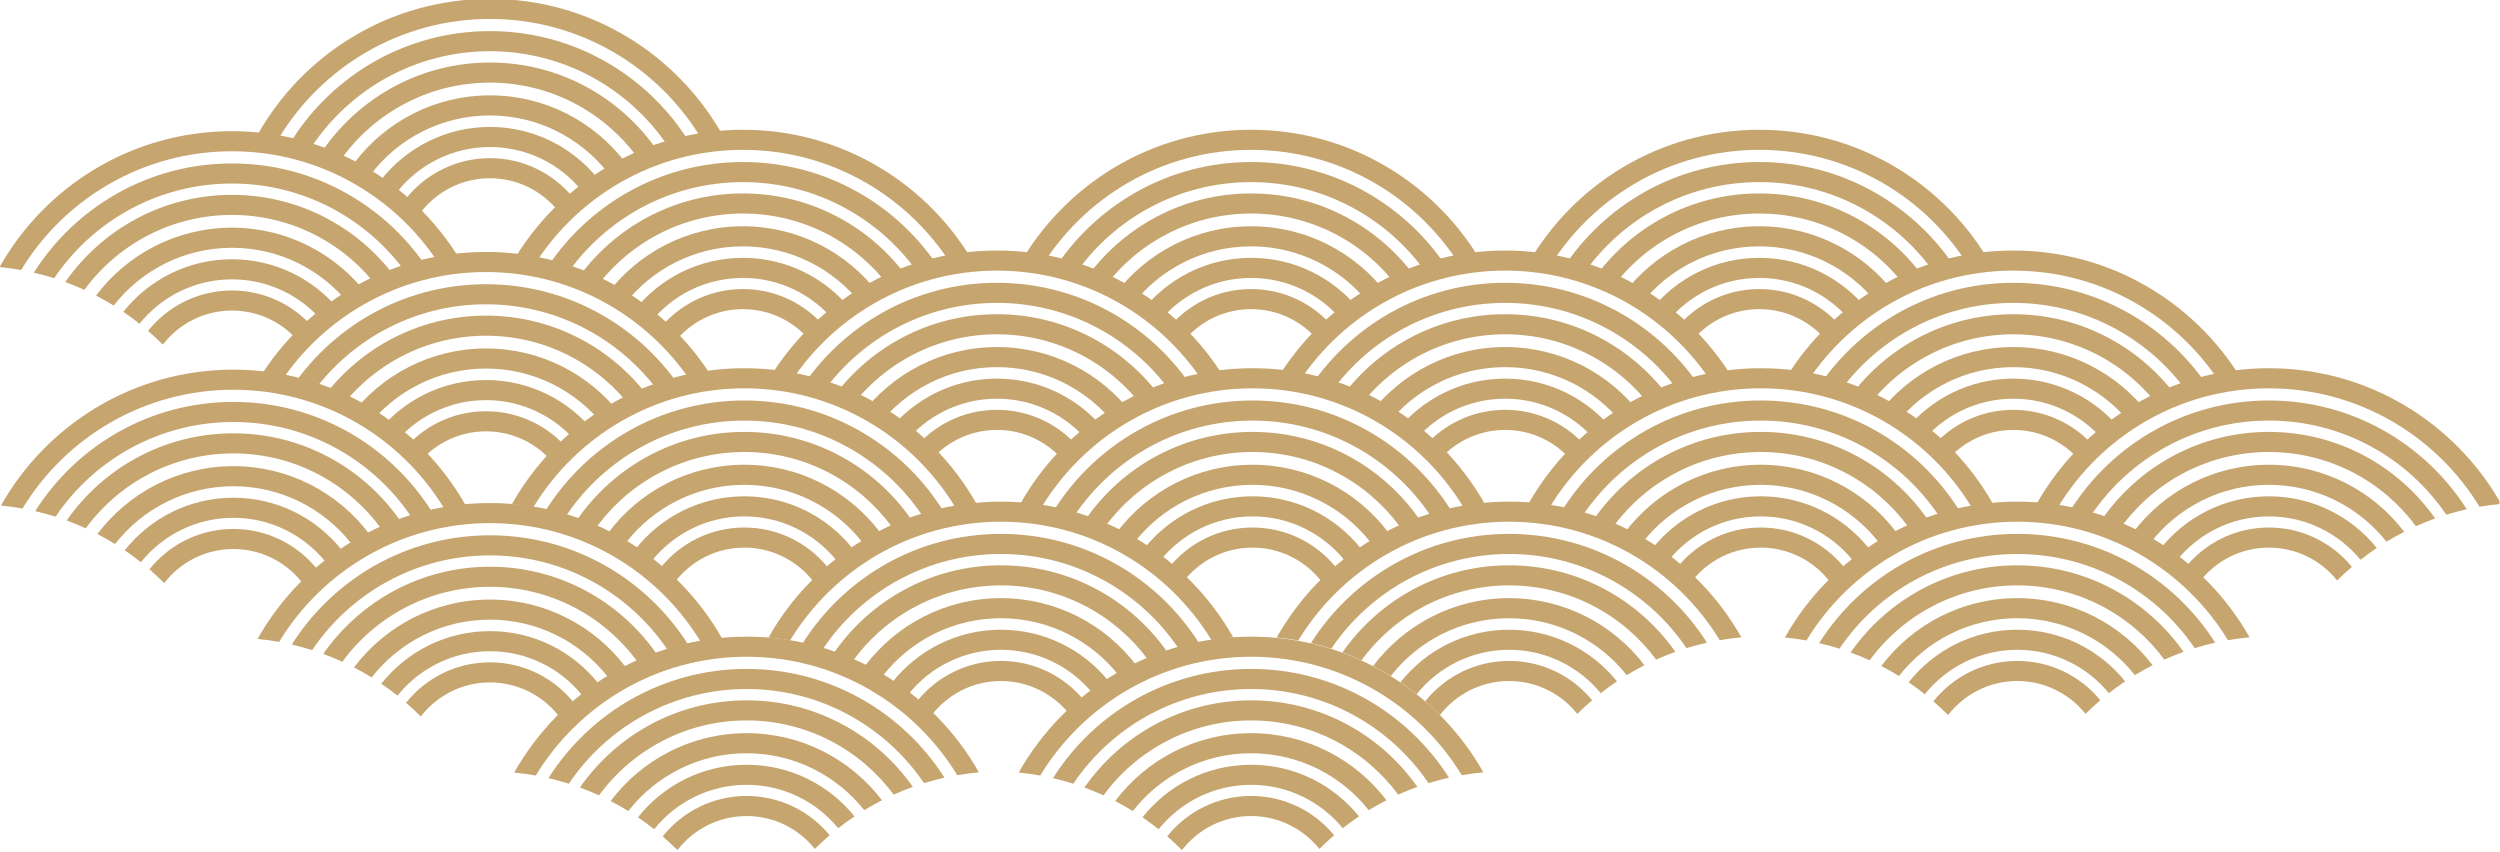 <?xml version="1.0" encoding="UTF-8"?>
<!DOCTYPE svg PUBLIC '-//W3C//DTD SVG 1.0//EN'
          'http://www.w3.org/TR/2001/REC-SVG-20010904/DTD/svg10.dtd'>
<svg clip-rule="evenodd" fill-rule="evenodd" height="1078.4" preserveAspectRatio="xMidYMid meet" stroke-linejoin="round" stroke-miterlimit="2" version="1.0" viewBox="-0.0 5.0 3165.0 1078.4" width="3165.0" xmlns="http://www.w3.org/2000/svg" xmlns:xlink="http://www.w3.org/1999/xlink" zoomAndPan="magnify"
><g
  ><g transform="matrix(1.487 0 0 .386 -336.133 -2242.62)"
    ><path d="M226 5806H2354V8615H226z" fill="none"
      /><clipPath id="a"
      ><path d="M226 5806H2354V8615H226z"
      /></clipPath
      ><g clip-path="url(#a)"
      ><g
        ><g id="change1_4"
          ><path d="M871.041,2535.2C929.024,2432.48 1039.21,2363.06 1165.48,2363.06C1291.65,2363.06 1401.76,2432.37 1459.78,2534.96C1450.53,2535.79 1441.39,2536.99 1432.37,2538.54C1377.5,2448.61 1278.45,2388.51 1165.48,2388.51C1052.33,2388.51 953.145,2448.8 898.326,2538.97C889.349,2537.35 880.249,2536.09 871.041,2535.2ZM914.423,2542.28C967.088,2459.16 1059.88,2403.93 1165.48,2403.93C1270.85,2403.93 1363.47,2458.92 1416.19,2541.74C1407.42,2543.71 1398.78,2546.01 1390.27,2548.64C1341.41,2476.69 1258.92,2429.38 1165.48,2429.38C1071.73,2429.38 989.014,2476.99 940.213,2549.34C931.755,2546.65 923.153,2544.3 914.423,2542.28ZM1251.94,2631.96C1231.66,2606.58 1200.45,2590.31 1165.48,2590.31C1129.81,2590.31 1098.07,2607.23 1077.84,2633.47C1071.84,2627.43 1065.61,2621.61 1059.17,2616.03C1084.12,2584.85 1122.48,2564.86 1165.48,2564.86C1207.85,2564.86 1245.72,2584.27 1270.68,2614.67C1264.22,2620.2 1257.96,2625.97 1251.94,2631.96ZM954.304,2554.15C1000.79,2487.43 1078.07,2443.73 1165.48,2443.73C1252.55,2443.73 1329.57,2487.09 1376.11,2553.37C1367.86,2556.33 1359.75,2559.61 1351.81,2563.18C1309.58,2506.17 1241.81,2469.18 1165.48,2469.18C1088.74,2469.18 1020.66,2506.56 978.474,2564.09C970.576,2560.48 962.514,2557.16 954.304,2554.15ZM1281.57,2605.73C1254.03,2572.18 1212.23,2550.77 1165.48,2550.77C1118.12,2550.77 1075.86,2572.74 1048.33,2607.03C1041.7,2601.74 1034.86,2596.7 1027.83,2591.92C1060.01,2551.35 1109.73,2525.32 1165.48,2525.32C1220.69,2525.32 1269.98,2550.85 1302.18,2590.75C1295.12,2595.49 1288.25,2600.49 1281.57,2605.73ZM993.23,2571.29C1032.59,2519.09 1095.12,2485.32 1165.48,2485.32C1235.38,2485.32 1297.57,2518.66 1336.97,2570.3C1329.31,2574.2 1321.82,2578.4 1314.5,2582.86C1279.66,2538.95 1225.83,2510.77 1165.48,2510.77C1104.61,2510.77 1050.39,2539.42 1015.58,2583.97C1008.31,2579.47 1000.85,2575.24 993.23,2571.29Z" fill="#c6a56f" transform="matrix(.672 0 0 2.589 508.024 1792.99)"
          /></g
          ><g id="change1_1"
          ><path d="M871.041,2535.2C929.024,2432.48 1039.21,2363.06 1165.48,2363.06C1291.65,2363.06 1401.76,2432.37 1459.78,2534.96C1450.53,2535.79 1441.39,2536.99 1432.37,2538.54C1377.5,2448.61 1278.45,2388.51 1165.48,2388.51C1052.33,2388.51 953.145,2448.8 898.326,2538.97C889.349,2537.35 880.249,2536.09 871.041,2535.2ZM914.423,2542.28C967.088,2459.16 1059.88,2403.93 1165.48,2403.93C1270.85,2403.93 1363.47,2458.92 1416.19,2541.74C1407.42,2543.71 1398.78,2546.01 1390.27,2548.64C1341.41,2476.69 1258.92,2429.38 1165.48,2429.38C1071.73,2429.38 989.014,2476.99 940.213,2549.34C931.755,2546.65 923.153,2544.3 914.423,2542.28ZM1251.94,2631.96C1231.66,2606.58 1200.45,2590.31 1165.48,2590.31C1129.81,2590.31 1098.07,2607.23 1077.84,2633.47C1071.84,2627.43 1065.61,2621.61 1059.17,2616.03C1084.12,2584.85 1122.48,2564.86 1165.48,2564.86C1207.85,2564.86 1245.72,2584.27 1270.68,2614.67C1264.22,2620.2 1257.96,2625.97 1251.94,2631.96ZM954.304,2554.15C1000.79,2487.43 1078.07,2443.73 1165.48,2443.73C1252.55,2443.73 1329.57,2487.09 1376.11,2553.37C1367.86,2556.33 1359.75,2559.61 1351.81,2563.18C1309.58,2506.17 1241.81,2469.18 1165.48,2469.18C1088.74,2469.18 1020.66,2506.56 978.474,2564.09C970.576,2560.48 962.514,2557.16 954.304,2554.15ZM1281.57,2605.73C1254.03,2572.18 1212.23,2550.77 1165.48,2550.77C1118.12,2550.77 1075.86,2572.74 1048.33,2607.03C1041.7,2601.74 1034.86,2596.7 1027.83,2591.92C1060.01,2551.35 1109.73,2525.32 1165.48,2525.32C1220.69,2525.32 1269.98,2550.85 1302.18,2590.75C1295.12,2595.49 1288.25,2600.49 1281.57,2605.73ZM993.23,2571.29C1032.59,2519.09 1095.12,2485.32 1165.48,2485.32C1235.38,2485.32 1297.57,2518.66 1336.97,2570.3C1329.31,2574.2 1321.82,2578.4 1314.5,2582.86C1279.66,2538.95 1225.83,2510.77 1165.48,2510.77C1104.61,2510.77 1050.39,2539.42 1015.58,2583.97C1008.31,2579.47 1000.85,2575.24 993.23,2571.29Z" fill="#c6a56f" transform="matrix(.672 0 0 2.589 -140.017 -298.875)"
          /></g
          ><g id="change1_9"
          ><path d="M871.041,2535.2C929.024,2432.48 1039.21,2363.06 1165.48,2363.06C1291.65,2363.06 1401.76,2432.37 1459.78,2534.96C1450.53,2535.79 1441.39,2536.99 1432.37,2538.54C1377.5,2448.61 1278.45,2388.51 1165.48,2388.51C1052.33,2388.51 953.145,2448.8 898.326,2538.97C889.349,2537.35 880.249,2536.09 871.041,2535.2ZM914.423,2542.28C967.088,2459.16 1059.88,2403.93 1165.48,2403.93C1270.85,2403.93 1363.47,2458.92 1416.19,2541.74C1407.42,2543.71 1398.78,2546.01 1390.27,2548.64C1341.41,2476.69 1258.92,2429.38 1165.48,2429.38C1071.73,2429.38 989.014,2476.99 940.213,2549.34C931.755,2546.65 923.153,2544.3 914.423,2542.28ZM1251.94,2631.96C1231.66,2606.58 1200.45,2590.31 1165.48,2590.31C1129.81,2590.31 1098.07,2607.23 1077.84,2633.47C1071.84,2627.43 1065.61,2621.61 1059.17,2616.03C1084.12,2584.85 1122.48,2564.86 1165.48,2564.86C1207.85,2564.86 1245.72,2584.27 1270.68,2614.67C1264.22,2620.2 1257.96,2625.97 1251.94,2631.96ZM954.304,2554.15C1000.79,2487.43 1078.07,2443.73 1165.48,2443.73C1252.55,2443.73 1329.57,2487.09 1376.11,2553.37C1367.86,2556.33 1359.75,2559.61 1351.81,2563.18C1309.58,2506.17 1241.81,2469.18 1165.48,2469.18C1088.74,2469.18 1020.66,2506.56 978.474,2564.09C970.576,2560.48 962.514,2557.16 954.304,2554.15ZM1281.57,2605.73C1254.03,2572.18 1212.23,2550.77 1165.48,2550.77C1118.12,2550.77 1075.86,2572.74 1048.33,2607.03C1041.7,2601.74 1034.86,2596.7 1027.83,2591.92C1060.01,2551.35 1109.73,2525.32 1165.48,2525.32C1220.69,2525.32 1269.98,2550.85 1302.18,2590.75C1295.12,2595.49 1288.25,2600.49 1281.57,2605.73ZM993.23,2571.29C1032.59,2519.09 1095.12,2485.32 1165.48,2485.32C1235.38,2485.32 1297.57,2518.66 1336.97,2570.3C1329.31,2574.2 1321.82,2578.4 1314.5,2582.86C1279.66,2538.95 1225.83,2510.77 1165.48,2510.77C1104.61,2510.77 1050.39,2539.42 1015.58,2583.97C1008.31,2579.47 1000.85,2575.24 993.23,2571.29Z" fill="#c6a56f" transform="matrix(.672 0 0 2.589 78.499 1792.99)"
          /></g
          ><g
          ><g id="change1_5"
            ><path d="M871.041,2535.2C929.024,2432.48 1039.21,2363.06 1165.48,2363.06C1291.65,2363.06 1401.76,2432.37 1459.78,2534.96C1450.53,2535.79 1441.39,2536.99 1432.37,2538.54C1377.5,2448.61 1278.45,2388.51 1165.48,2388.51C1052.33,2388.51 953.145,2448.8 898.326,2538.97C889.349,2537.35 880.249,2536.09 871.041,2535.2ZM914.423,2542.28C967.088,2459.16 1059.88,2403.93 1165.48,2403.93C1270.85,2403.93 1363.47,2458.92 1416.19,2541.74C1407.42,2543.71 1398.78,2546.01 1390.27,2548.64C1341.41,2476.69 1258.92,2429.38 1165.48,2429.38C1071.73,2429.38 989.014,2476.99 940.213,2549.34C931.755,2546.65 923.153,2544.3 914.423,2542.28ZM1251.94,2631.96C1231.66,2606.58 1200.45,2590.31 1165.48,2590.31C1129.81,2590.31 1098.07,2607.23 1077.84,2633.47C1071.84,2627.43 1065.61,2621.61 1059.17,2616.03C1084.12,2584.85 1122.48,2564.86 1165.48,2564.86C1207.85,2564.86 1245.72,2584.27 1270.68,2614.67C1264.22,2620.2 1257.96,2625.97 1251.94,2631.96ZM954.304,2554.15C1000.79,2487.43 1078.07,2443.73 1165.48,2443.73C1252.55,2443.73 1329.57,2487.09 1376.11,2553.37C1367.86,2556.33 1359.75,2559.61 1351.81,2563.18C1309.58,2506.17 1241.81,2469.18 1165.48,2469.18C1088.74,2469.18 1020.66,2506.56 978.474,2564.09C970.576,2560.48 962.514,2557.16 954.304,2554.15ZM1281.57,2605.73C1254.03,2572.18 1212.23,2550.77 1165.48,2550.77C1118.12,2550.77 1075.86,2572.74 1048.33,2607.03C1041.7,2601.74 1034.86,2596.7 1027.83,2591.92C1060.01,2551.35 1109.73,2525.32 1165.48,2525.32C1220.69,2525.32 1269.98,2550.85 1302.18,2590.75C1295.12,2595.49 1288.25,2600.49 1281.57,2605.73ZM993.23,2571.29C1032.59,2519.09 1095.12,2485.32 1165.48,2485.32C1235.38,2485.32 1297.57,2518.66 1336.97,2570.3C1329.31,2574.2 1321.82,2578.4 1314.5,2582.86C1279.66,2538.95 1225.83,2510.77 1165.48,2510.77C1104.61,2510.77 1050.39,2539.42 1015.58,2583.97C1008.31,2579.47 1000.85,2575.24 993.23,2571.29Z" fill="#c6a56f" transform="matrix(.672 0 0 2.589 -359.648 135.112)"
            /></g
            ><g id="change1_18"
            ><path d="M871.041,2535.2C929.024,2432.48 1039.21,2363.06 1165.48,2363.06C1291.65,2363.06 1401.76,2432.37 1459.78,2534.96C1450.53,2535.79 1441.39,2536.99 1432.37,2538.54C1377.5,2448.61 1278.45,2388.51 1165.48,2388.51C1052.33,2388.51 953.145,2448.8 898.326,2538.97C889.349,2537.35 880.249,2536.09 871.041,2535.2ZM914.423,2542.28C967.088,2459.16 1059.88,2403.93 1165.48,2403.93C1270.85,2403.93 1363.47,2458.92 1416.19,2541.74C1407.42,2543.71 1398.78,2546.01 1390.27,2548.64C1341.41,2476.69 1258.92,2429.38 1165.48,2429.38C1071.73,2429.38 989.014,2476.99 940.213,2549.34C931.755,2546.65 923.153,2544.3 914.423,2542.28ZM1251.94,2631.96C1231.66,2606.58 1200.45,2590.31 1165.48,2590.31C1129.81,2590.31 1098.07,2607.23 1077.84,2633.47C1071.84,2627.43 1065.61,2621.61 1059.17,2616.03C1084.12,2584.85 1122.48,2564.86 1165.48,2564.86C1207.85,2564.86 1245.72,2584.27 1270.68,2614.67C1264.22,2620.2 1257.96,2625.97 1251.94,2631.96ZM954.304,2554.15C1000.79,2487.43 1078.07,2443.73 1165.48,2443.73C1252.55,2443.73 1329.57,2487.09 1376.11,2553.37C1367.86,2556.33 1359.75,2559.61 1351.81,2563.18C1309.58,2506.17 1241.81,2469.18 1165.48,2469.18C1088.74,2469.18 1020.66,2506.56 978.474,2564.09C970.576,2560.48 962.514,2557.16 954.304,2554.15ZM1281.57,2605.73C1254.03,2572.18 1212.23,2550.77 1165.48,2550.77C1118.12,2550.77 1075.86,2572.74 1048.33,2607.03C1041.7,2601.74 1034.86,2596.7 1027.83,2591.92C1060.01,2551.35 1109.73,2525.32 1165.48,2525.32C1220.69,2525.32 1269.98,2550.85 1302.18,2590.75C1295.12,2595.49 1288.25,2600.49 1281.57,2605.73ZM993.23,2571.29C1032.59,2519.09 1095.12,2485.32 1165.48,2485.32C1235.38,2485.32 1297.57,2518.66 1336.97,2570.3C1329.31,2574.2 1321.82,2578.4 1314.5,2582.86C1279.66,2538.95 1225.83,2510.77 1165.48,2510.77C1104.61,2510.77 1050.39,2539.42 1015.58,2583.97C1008.31,2579.47 1000.85,2575.24 993.23,2571.29Z" fill="#c6a56f" transform="matrix(.672 0 0 2.589 75.365 130.46)"
            /></g
            ><g id="change1_2"
            ><path d="M871.041,2535.2C929.024,2432.48 1039.21,2363.06 1165.48,2363.06C1291.65,2363.06 1401.76,2432.37 1459.78,2534.96C1450.53,2535.79 1441.39,2536.99 1432.37,2538.54C1377.5,2448.61 1278.45,2388.51 1165.48,2388.51C1052.33,2388.51 953.145,2448.8 898.326,2538.97C889.349,2537.35 880.249,2536.09 871.041,2535.2ZM914.423,2542.28C967.088,2459.16 1059.88,2403.93 1165.48,2403.93C1270.85,2403.93 1363.47,2458.92 1416.19,2541.74C1407.42,2543.71 1398.78,2546.01 1390.27,2548.64C1341.41,2476.69 1258.92,2429.38 1165.48,2429.38C1071.73,2429.38 989.014,2476.99 940.213,2549.34C931.755,2546.65 923.153,2544.3 914.423,2542.28ZM1251.94,2631.96C1231.66,2606.58 1200.45,2590.31 1165.48,2590.31C1129.81,2590.31 1098.07,2607.23 1077.84,2633.47C1071.84,2627.43 1065.61,2621.61 1059.17,2616.03C1084.12,2584.85 1122.48,2564.86 1165.48,2564.86C1207.85,2564.86 1245.72,2584.27 1270.68,2614.67C1264.22,2620.2 1257.96,2625.97 1251.94,2631.96ZM954.304,2554.15C1000.79,2487.43 1078.07,2443.73 1165.48,2443.73C1252.55,2443.73 1329.57,2487.09 1376.11,2553.37C1367.86,2556.33 1359.75,2559.61 1351.81,2563.18C1309.58,2506.17 1241.81,2469.18 1165.48,2469.18C1088.74,2469.18 1020.66,2506.56 978.474,2564.09C970.576,2560.48 962.514,2557.16 954.304,2554.15ZM1281.57,2605.73C1254.03,2572.18 1212.23,2550.77 1165.48,2550.77C1118.12,2550.77 1075.86,2572.74 1048.33,2607.03C1041.7,2601.74 1034.86,2596.7 1027.83,2591.92C1060.01,2551.35 1109.73,2525.32 1165.48,2525.32C1220.69,2525.32 1269.98,2550.85 1302.18,2590.75C1295.12,2595.49 1288.25,2600.49 1281.57,2605.73ZM993.23,2571.29C1032.59,2519.09 1095.12,2485.32 1165.48,2485.32C1235.38,2485.32 1297.57,2518.66 1336.97,2570.3C1329.31,2574.2 1321.82,2578.4 1314.5,2582.86C1279.66,2538.95 1225.83,2510.77 1165.48,2510.77C1104.61,2510.77 1050.39,2539.42 1015.58,2583.97C1008.31,2579.47 1000.85,2575.24 993.23,2571.29Z" fill="#c6a56f" transform="matrix(.672 0 0 2.589 508.024 130.46)"
            /></g
            ><g id="change1_16"
            ><path d="M871.041,2535.2C929.024,2432.48 1039.21,2363.06 1165.48,2363.06C1291.65,2363.06 1401.76,2432.37 1459.78,2534.96C1450.53,2535.79 1441.39,2536.99 1432.37,2538.54C1377.5,2448.61 1278.45,2388.51 1165.48,2388.51C1052.33,2388.51 953.145,2448.8 898.326,2538.97C889.349,2537.35 880.249,2536.09 871.041,2535.2ZM914.423,2542.28C967.088,2459.16 1059.88,2403.93 1165.48,2403.93C1270.85,2403.93 1363.47,2458.92 1416.19,2541.74C1407.42,2543.71 1398.78,2546.01 1390.27,2548.64C1341.41,2476.69 1258.92,2429.38 1165.48,2429.38C1071.73,2429.38 989.014,2476.99 940.213,2549.34C931.755,2546.65 923.153,2544.3 914.423,2542.28ZM1251.94,2631.96C1231.66,2606.58 1200.45,2590.31 1165.48,2590.31C1129.81,2590.31 1098.07,2607.23 1077.84,2633.47C1071.84,2627.43 1065.61,2621.61 1059.17,2616.03C1084.12,2584.85 1122.48,2564.86 1165.48,2564.86C1207.85,2564.86 1245.72,2584.27 1270.68,2614.67C1264.22,2620.2 1257.96,2625.97 1251.94,2631.96ZM954.304,2554.15C1000.79,2487.43 1078.07,2443.73 1165.48,2443.73C1252.55,2443.73 1329.57,2487.09 1376.11,2553.37C1367.86,2556.33 1359.75,2559.61 1351.81,2563.18C1309.58,2506.17 1241.81,2469.18 1165.48,2469.18C1088.74,2469.18 1020.66,2506.56 978.474,2564.09C970.576,2560.48 962.514,2557.16 954.304,2554.15ZM1281.57,2605.73C1254.03,2572.18 1212.23,2550.77 1165.48,2550.77C1118.12,2550.77 1075.86,2572.74 1048.33,2607.03C1041.7,2601.74 1034.86,2596.7 1027.83,2591.92C1060.01,2551.35 1109.73,2525.32 1165.48,2525.32C1220.69,2525.32 1269.98,2550.85 1302.18,2590.75C1295.12,2595.49 1288.25,2600.49 1281.57,2605.73ZM993.23,2571.29C1032.59,2519.09 1095.12,2485.32 1165.48,2485.32C1235.38,2485.32 1297.57,2518.66 1336.97,2570.3C1329.31,2574.2 1321.82,2578.4 1314.5,2582.86C1279.66,2538.95 1225.83,2510.77 1165.48,2510.77C1104.61,2510.77 1050.39,2539.42 1015.58,2583.97C1008.31,2579.47 1000.85,2575.24 993.23,2571.29Z" fill="#c6a56f" transform="matrix(.672 0 0 2.589 940.685 130.46)"
            /></g
          ></g
          ><g
          ><g id="change1_7"
            ><path d="M871.041,2535.2C929.024,2432.48 1039.21,2363.06 1165.48,2363.06C1291.65,2363.06 1401.76,2432.37 1459.78,2534.96C1450.53,2535.79 1441.39,2536.99 1432.37,2538.54C1377.5,2448.61 1278.45,2388.51 1165.48,2388.51C1052.33,2388.51 953.145,2448.8 898.326,2538.97C889.349,2537.35 880.249,2536.09 871.041,2535.2ZM914.423,2542.28C967.088,2459.16 1059.88,2403.93 1165.48,2403.93C1270.85,2403.93 1363.47,2458.92 1416.19,2541.74C1407.42,2543.71 1398.78,2546.01 1390.27,2548.64C1341.41,2476.69 1258.92,2429.38 1165.48,2429.38C1071.73,2429.38 989.014,2476.99 940.213,2549.34C931.755,2546.65 923.153,2544.3 914.423,2542.28ZM1251.94,2631.96C1231.66,2606.58 1200.45,2590.31 1165.48,2590.31C1129.81,2590.31 1098.07,2607.23 1077.84,2633.47C1071.84,2627.43 1065.61,2621.61 1059.17,2616.03C1084.12,2584.85 1122.48,2564.86 1165.48,2564.86C1207.85,2564.86 1245.72,2584.27 1270.68,2614.67C1264.22,2620.2 1257.96,2625.97 1251.94,2631.96ZM954.304,2554.15C1000.79,2487.43 1078.07,2443.73 1165.48,2443.73C1252.55,2443.73 1329.57,2487.09 1376.11,2553.37C1367.86,2556.33 1359.75,2559.61 1351.81,2563.18C1309.58,2506.17 1241.81,2469.18 1165.48,2469.18C1088.74,2469.18 1020.66,2506.56 978.474,2564.09C970.576,2560.48 962.514,2557.16 954.304,2554.15ZM1281.57,2605.73C1254.03,2572.18 1212.23,2550.77 1165.48,2550.77C1118.12,2550.77 1075.86,2572.74 1048.33,2607.03C1041.7,2601.74 1034.86,2596.7 1027.83,2591.92C1060.01,2551.35 1109.73,2525.32 1165.48,2525.32C1220.69,2525.32 1269.98,2550.85 1302.18,2590.75C1295.12,2595.49 1288.25,2600.49 1281.57,2605.73ZM993.23,2571.29C1032.59,2519.09 1095.12,2485.32 1165.48,2485.32C1235.38,2485.32 1297.57,2518.66 1336.97,2570.3C1329.31,2574.2 1321.82,2578.4 1314.5,2582.86C1279.66,2538.95 1225.83,2510.77 1165.48,2510.77C1104.61,2510.77 1050.39,2539.42 1015.58,2583.97C1008.31,2579.47 1000.85,2575.24 993.23,2571.29Z" fill="#c6a56f" transform="matrix(.672 0 0 2.589 -143.379 531.22)"
            /></g
            ><g id="change1_14"
            ><path d="M871.041,2535.2C929.024,2432.48 1039.21,2363.06 1165.48,2363.06C1291.65,2363.06 1401.76,2432.37 1459.78,2534.96C1450.53,2535.79 1441.39,2536.99 1432.37,2538.54C1377.5,2448.61 1278.45,2388.51 1165.48,2388.51C1052.33,2388.51 953.145,2448.8 898.326,2538.97C889.349,2537.35 880.249,2536.09 871.041,2535.2ZM914.423,2542.28C967.088,2459.16 1059.88,2403.93 1165.48,2403.93C1270.85,2403.93 1363.47,2458.92 1416.19,2541.74C1407.42,2543.71 1398.78,2546.01 1390.27,2548.64C1341.41,2476.69 1258.92,2429.38 1165.48,2429.38C1071.73,2429.38 989.014,2476.99 940.213,2549.34C931.755,2546.65 923.153,2544.3 914.423,2542.28ZM1251.94,2631.96C1231.66,2606.58 1200.45,2590.31 1165.48,2590.31C1129.81,2590.31 1098.07,2607.23 1077.84,2633.47C1071.84,2627.43 1065.61,2621.61 1059.17,2616.03C1084.12,2584.85 1122.48,2564.86 1165.48,2564.86C1207.85,2564.86 1245.72,2584.27 1270.68,2614.67C1264.22,2620.2 1257.96,2625.97 1251.94,2631.96ZM954.304,2554.15C1000.79,2487.43 1078.07,2443.73 1165.48,2443.73C1252.55,2443.73 1329.57,2487.09 1376.11,2553.37C1367.86,2556.33 1359.75,2559.61 1351.81,2563.18C1309.58,2506.17 1241.81,2469.18 1165.48,2469.18C1088.74,2469.18 1020.66,2506.56 978.474,2564.09C970.576,2560.48 962.514,2557.16 954.304,2554.15ZM1281.57,2605.73C1254.03,2572.18 1212.23,2550.77 1165.48,2550.77C1118.12,2550.77 1075.86,2572.74 1048.33,2607.03C1041.7,2601.74 1034.86,2596.7 1027.83,2591.92C1060.01,2551.35 1109.73,2525.32 1165.48,2525.32C1220.69,2525.32 1269.98,2550.85 1302.18,2590.75C1295.12,2595.49 1288.25,2600.49 1281.57,2605.73ZM993.23,2571.29C1032.59,2519.09 1095.12,2485.32 1165.48,2485.32C1235.38,2485.32 1297.57,2518.66 1336.97,2570.3C1329.31,2574.2 1321.82,2578.4 1314.5,2582.86C1279.66,2538.95 1225.83,2510.77 1165.48,2510.77C1104.61,2510.77 1050.39,2539.42 1015.58,2583.97C1008.31,2579.47 1000.85,2575.24 993.23,2571.29Z" fill="#c6a56f" transform="matrix(.672 0 0 2.589 291.634 526.568)"
            /></g
            ><g id="change1_10"
            ><path d="M871.041,2535.2C929.024,2432.48 1039.21,2363.06 1165.48,2363.06C1291.65,2363.06 1401.76,2432.37 1459.78,2534.96C1450.53,2535.79 1441.39,2536.99 1432.37,2538.54C1377.5,2448.61 1278.45,2388.51 1165.48,2388.51C1052.33,2388.51 953.145,2448.8 898.326,2538.97C889.349,2537.35 880.249,2536.09 871.041,2535.2ZM914.423,2542.28C967.088,2459.16 1059.88,2403.93 1165.48,2403.93C1270.85,2403.93 1363.47,2458.92 1416.19,2541.74C1407.42,2543.71 1398.78,2546.01 1390.27,2548.64C1341.41,2476.69 1258.92,2429.38 1165.48,2429.38C1071.73,2429.38 989.014,2476.99 940.213,2549.34C931.755,2546.65 923.153,2544.3 914.423,2542.28ZM1251.94,2631.96C1231.66,2606.58 1200.45,2590.31 1165.48,2590.31C1129.81,2590.31 1098.07,2607.23 1077.84,2633.47C1071.84,2627.43 1065.61,2621.61 1059.17,2616.03C1084.12,2584.85 1122.48,2564.86 1165.48,2564.86C1207.85,2564.86 1245.72,2584.27 1270.68,2614.67C1264.22,2620.2 1257.96,2625.97 1251.94,2631.96ZM954.304,2554.15C1000.79,2487.43 1078.07,2443.73 1165.48,2443.73C1252.55,2443.73 1329.57,2487.09 1376.11,2553.37C1367.86,2556.33 1359.75,2559.61 1351.81,2563.18C1309.58,2506.17 1241.81,2469.18 1165.48,2469.18C1088.74,2469.18 1020.66,2506.56 978.474,2564.09C970.576,2560.48 962.514,2557.16 954.304,2554.15ZM1281.57,2605.73C1254.03,2572.18 1212.23,2550.77 1165.48,2550.77C1118.12,2550.77 1075.86,2572.74 1048.33,2607.03C1041.7,2601.74 1034.86,2596.7 1027.83,2591.92C1060.01,2551.35 1109.73,2525.32 1165.48,2525.32C1220.69,2525.32 1269.98,2550.85 1302.18,2590.75C1295.12,2595.49 1288.25,2600.49 1281.57,2605.73ZM993.23,2571.29C1032.59,2519.09 1095.12,2485.32 1165.48,2485.32C1235.38,2485.32 1297.57,2518.66 1336.97,2570.3C1329.31,2574.2 1321.82,2578.4 1314.5,2582.86C1279.66,2538.95 1225.83,2510.77 1165.48,2510.77C1104.61,2510.77 1050.39,2539.42 1015.58,2583.97C1008.31,2579.47 1000.85,2575.24 993.23,2571.29Z" fill="#c6a56f" transform="matrix(.672 0 0 2.589 724.294 526.568)"
            /></g
            ><g id="change1_19"
            ><path d="M871.041,2535.2C929.024,2432.48 1039.21,2363.06 1165.48,2363.06C1291.65,2363.06 1401.76,2432.37 1459.78,2534.96C1450.53,2535.79 1441.39,2536.99 1432.37,2538.54C1377.5,2448.61 1278.45,2388.51 1165.48,2388.51C1052.33,2388.51 953.145,2448.8 898.326,2538.97C889.349,2537.35 880.249,2536.09 871.041,2535.2ZM914.423,2542.28C967.088,2459.16 1059.88,2403.93 1165.48,2403.93C1270.85,2403.93 1363.47,2458.92 1416.19,2541.74C1407.42,2543.71 1398.78,2546.01 1390.27,2548.64C1341.41,2476.69 1258.92,2429.38 1165.48,2429.38C1071.73,2429.38 989.014,2476.99 940.213,2549.34C931.755,2546.65 923.153,2544.3 914.423,2542.28ZM1251.94,2631.96C1231.66,2606.58 1200.45,2590.31 1165.48,2590.31C1129.81,2590.31 1098.07,2607.23 1077.84,2633.47C1071.84,2627.43 1065.61,2621.61 1059.17,2616.03C1084.12,2584.85 1122.48,2564.86 1165.48,2564.86C1207.85,2564.86 1245.72,2584.27 1270.68,2614.67C1264.22,2620.2 1257.96,2625.97 1251.94,2631.96ZM954.304,2554.15C1000.79,2487.43 1078.07,2443.73 1165.48,2443.73C1252.55,2443.73 1329.57,2487.09 1376.11,2553.37C1367.86,2556.33 1359.75,2559.61 1351.81,2563.18C1309.58,2506.17 1241.81,2469.18 1165.48,2469.18C1088.74,2469.18 1020.66,2506.56 978.474,2564.09C970.576,2560.48 962.514,2557.16 954.304,2554.15ZM1281.57,2605.73C1254.03,2572.18 1212.23,2550.77 1165.48,2550.77C1118.12,2550.77 1075.86,2572.74 1048.33,2607.03C1041.7,2601.74 1034.86,2596.7 1027.83,2591.92C1060.01,2551.35 1109.73,2525.32 1165.48,2525.32C1220.69,2525.32 1269.98,2550.85 1302.18,2590.75C1295.12,2595.49 1288.25,2600.49 1281.57,2605.73ZM993.23,2571.29C1032.59,2519.09 1095.12,2485.32 1165.48,2485.32C1235.38,2485.32 1297.57,2518.66 1336.97,2570.3C1329.31,2574.2 1321.82,2578.4 1314.5,2582.86C1279.66,2538.95 1225.83,2510.77 1165.48,2510.77C1104.61,2510.77 1050.39,2539.42 1015.58,2583.97C1008.31,2579.47 1000.85,2575.24 993.23,2571.29Z" fill="#c6a56f" transform="matrix(.672 0 0 2.589 1156.954 526.568)"
            /></g
          ></g
          ><g
          ><g id="change1_11"
            ><path d="M871.041,2535.2C929.024,2432.48 1039.21,2363.06 1165.48,2363.06C1291.65,2363.06 1401.76,2432.37 1459.78,2534.96C1450.53,2535.79 1441.39,2536.99 1432.37,2538.54C1377.5,2448.61 1278.45,2388.51 1165.48,2388.51C1052.33,2388.51 953.145,2448.8 898.326,2538.97C889.349,2537.35 880.249,2536.09 871.041,2535.2ZM914.423,2542.28C967.088,2459.16 1059.88,2403.93 1165.48,2403.93C1270.85,2403.93 1363.47,2458.92 1416.19,2541.74C1407.42,2543.71 1398.78,2546.01 1390.27,2548.64C1341.41,2476.69 1258.92,2429.38 1165.48,2429.38C1071.73,2429.38 989.014,2476.99 940.213,2549.34C931.755,2546.65 923.153,2544.3 914.423,2542.28ZM1251.94,2631.96C1231.66,2606.58 1200.45,2590.31 1165.48,2590.31C1129.81,2590.31 1098.07,2607.23 1077.84,2633.47C1071.84,2627.43 1065.61,2621.61 1059.17,2616.03C1084.12,2584.85 1122.48,2564.86 1165.48,2564.86C1207.85,2564.86 1245.72,2584.27 1270.68,2614.67C1264.22,2620.2 1257.96,2625.97 1251.94,2631.96ZM954.304,2554.15C1000.79,2487.43 1078.07,2443.73 1165.48,2443.73C1252.55,2443.73 1329.57,2487.09 1376.11,2553.37C1367.86,2556.33 1359.75,2559.61 1351.81,2563.18C1309.58,2506.17 1241.81,2469.18 1165.48,2469.18C1088.74,2469.18 1020.66,2506.56 978.474,2564.09C970.576,2560.48 962.514,2557.16 954.304,2554.15ZM1281.57,2605.73C1254.03,2572.18 1212.23,2550.77 1165.48,2550.77C1118.12,2550.77 1075.86,2572.74 1048.33,2607.03C1041.7,2601.74 1034.86,2596.7 1027.83,2591.92C1060.01,2551.35 1109.73,2525.32 1165.48,2525.32C1220.69,2525.32 1269.98,2550.85 1302.18,2590.75C1295.12,2595.49 1288.25,2600.49 1281.57,2605.73ZM993.23,2571.29C1032.59,2519.09 1095.12,2485.32 1165.48,2485.32C1235.38,2485.32 1297.57,2518.66 1336.97,2570.3C1329.31,2574.2 1321.82,2578.4 1314.5,2582.86C1279.66,2538.95 1225.83,2510.77 1165.48,2510.77C1104.61,2510.77 1050.39,2539.42 1015.58,2583.97C1008.31,2579.47 1000.85,2575.24 993.23,2571.29Z" fill="#c6a56f" transform="matrix(.672 0 0 2.589 -358.472 917.236)"
            /></g
            ><g id="change1_12"
            ><path d="M871.041,2535.2C929.024,2432.48 1039.21,2363.06 1165.48,2363.06C1291.65,2363.06 1401.76,2432.37 1459.78,2534.96C1450.53,2535.79 1441.39,2536.99 1432.37,2538.54C1377.5,2448.61 1278.45,2388.51 1165.48,2388.51C1052.33,2388.51 953.145,2448.8 898.326,2538.97C889.349,2537.35 880.249,2536.09 871.041,2535.2ZM914.423,2542.28C967.088,2459.16 1059.88,2403.93 1165.48,2403.93C1270.85,2403.93 1363.47,2458.92 1416.19,2541.74C1407.42,2543.71 1398.78,2546.01 1390.27,2548.64C1341.41,2476.69 1258.92,2429.38 1165.48,2429.38C1071.73,2429.38 989.014,2476.99 940.213,2549.34C931.755,2546.65 923.153,2544.3 914.423,2542.28ZM1251.94,2631.96C1231.66,2606.58 1200.45,2590.31 1165.48,2590.31C1129.81,2590.31 1098.07,2607.23 1077.84,2633.47C1071.84,2627.43 1065.61,2621.61 1059.17,2616.03C1084.12,2584.85 1122.48,2564.86 1165.48,2564.86C1207.85,2564.86 1245.72,2584.27 1270.68,2614.67C1264.22,2620.2 1257.96,2625.97 1251.94,2631.96ZM954.304,2554.15C1000.79,2487.43 1078.07,2443.73 1165.48,2443.73C1252.55,2443.73 1329.57,2487.09 1376.11,2553.37C1367.86,2556.33 1359.75,2559.61 1351.81,2563.18C1309.58,2506.17 1241.81,2469.18 1165.48,2469.18C1088.74,2469.18 1020.66,2506.56 978.474,2564.09C970.576,2560.48 962.514,2557.16 954.304,2554.15ZM1281.57,2605.73C1254.03,2572.18 1212.23,2550.77 1165.48,2550.77C1118.12,2550.77 1075.86,2572.74 1048.33,2607.03C1041.7,2601.74 1034.86,2596.7 1027.83,2591.92C1060.01,2551.35 1109.73,2525.32 1165.48,2525.32C1220.69,2525.32 1269.98,2550.85 1302.18,2590.75C1295.12,2595.49 1288.25,2600.49 1281.57,2605.73ZM993.23,2571.29C1032.59,2519.09 1095.12,2485.32 1165.48,2485.32C1235.38,2485.32 1297.57,2518.66 1336.97,2570.3C1329.31,2574.2 1321.82,2578.4 1314.5,2582.86C1279.66,2538.95 1225.83,2510.77 1165.48,2510.77C1104.61,2510.77 1050.39,2539.42 1015.58,2583.97C1008.31,2579.47 1000.85,2575.24 993.23,2571.29Z" fill="#c6a56f" transform="matrix(.672 0 0 2.589 76.541 912.584)"
            /></g
            ><g id="change1_6"
            ><path d="M871.041,2535.2C929.024,2432.48 1039.21,2363.06 1165.48,2363.06C1291.65,2363.06 1401.76,2432.37 1459.78,2534.96C1450.53,2535.79 1441.39,2536.99 1432.37,2538.54C1377.5,2448.61 1278.45,2388.51 1165.48,2388.51C1052.33,2388.51 953.145,2448.8 898.326,2538.97C889.349,2537.35 880.249,2536.09 871.041,2535.2ZM914.423,2542.28C967.088,2459.16 1059.88,2403.93 1165.48,2403.93C1270.85,2403.93 1363.47,2458.92 1416.19,2541.74C1407.42,2543.71 1398.78,2546.01 1390.27,2548.64C1341.41,2476.69 1258.92,2429.38 1165.48,2429.38C1071.73,2429.38 989.014,2476.99 940.213,2549.34C931.755,2546.65 923.153,2544.3 914.423,2542.28ZM1251.94,2631.96C1231.66,2606.58 1200.45,2590.31 1165.48,2590.31C1129.81,2590.31 1098.07,2607.23 1077.84,2633.47C1071.84,2627.43 1065.61,2621.61 1059.17,2616.03C1084.12,2584.85 1122.48,2564.86 1165.48,2564.86C1207.85,2564.86 1245.72,2584.27 1270.68,2614.67C1264.22,2620.2 1257.96,2625.97 1251.94,2631.96ZM954.304,2554.15C1000.79,2487.43 1078.07,2443.73 1165.48,2443.73C1252.55,2443.73 1329.57,2487.09 1376.11,2553.37C1367.86,2556.33 1359.75,2559.61 1351.81,2563.18C1309.58,2506.17 1241.81,2469.18 1165.48,2469.18C1088.74,2469.18 1020.66,2506.56 978.474,2564.09C970.576,2560.48 962.514,2557.16 954.304,2554.15ZM1281.57,2605.73C1254.03,2572.18 1212.23,2550.77 1165.48,2550.77C1118.12,2550.77 1075.86,2572.74 1048.33,2607.03C1041.7,2601.74 1034.86,2596.7 1027.83,2591.92C1060.01,2551.35 1109.73,2525.32 1165.48,2525.32C1220.69,2525.32 1269.98,2550.85 1302.18,2590.75C1295.12,2595.49 1288.25,2600.49 1281.57,2605.73ZM993.23,2571.29C1032.59,2519.09 1095.12,2485.32 1165.48,2485.32C1235.38,2485.32 1297.57,2518.66 1336.97,2570.3C1329.31,2574.2 1321.82,2578.4 1314.5,2582.86C1279.66,2538.95 1225.83,2510.77 1165.48,2510.77C1104.61,2510.77 1050.39,2539.42 1015.58,2583.97C1008.31,2579.47 1000.85,2575.24 993.23,2571.29Z" fill="#c6a56f" transform="matrix(.672 0 0 2.589 509.201 912.584)"
            /></g
            ><g id="change1_8"
            ><path d="M871.041,2535.2C929.024,2432.48 1039.21,2363.06 1165.48,2363.06C1291.65,2363.06 1401.76,2432.37 1459.78,2534.96C1450.53,2535.79 1441.39,2536.99 1432.37,2538.54C1377.5,2448.61 1278.45,2388.51 1165.48,2388.51C1052.33,2388.51 953.145,2448.8 898.326,2538.97C889.349,2537.35 880.249,2536.09 871.041,2535.2ZM914.423,2542.28C967.088,2459.16 1059.88,2403.93 1165.48,2403.93C1270.85,2403.93 1363.47,2458.92 1416.19,2541.74C1407.42,2543.71 1398.78,2546.01 1390.27,2548.64C1341.41,2476.69 1258.92,2429.38 1165.48,2429.38C1071.73,2429.38 989.014,2476.99 940.213,2549.34C931.755,2546.65 923.153,2544.3 914.423,2542.28ZM1251.94,2631.96C1231.66,2606.58 1200.45,2590.31 1165.48,2590.31C1129.81,2590.31 1098.07,2607.23 1077.84,2633.47C1071.84,2627.43 1065.61,2621.61 1059.17,2616.03C1084.12,2584.85 1122.48,2564.86 1165.48,2564.86C1207.85,2564.86 1245.72,2584.27 1270.68,2614.67C1264.22,2620.2 1257.96,2625.97 1251.94,2631.96ZM954.304,2554.15C1000.79,2487.43 1078.07,2443.73 1165.48,2443.73C1252.55,2443.73 1329.57,2487.09 1376.11,2553.37C1367.86,2556.33 1359.75,2559.61 1351.81,2563.18C1309.58,2506.17 1241.81,2469.18 1165.48,2469.18C1088.74,2469.18 1020.66,2506.56 978.474,2564.09C970.576,2560.48 962.514,2557.16 954.304,2554.15ZM1281.57,2605.73C1254.03,2572.18 1212.23,2550.77 1165.48,2550.77C1118.12,2550.77 1075.86,2572.74 1048.33,2607.03C1041.7,2601.74 1034.86,2596.7 1027.83,2591.92C1060.01,2551.35 1109.73,2525.32 1165.48,2525.32C1220.69,2525.32 1269.98,2550.85 1302.18,2590.75C1295.12,2595.49 1288.25,2600.49 1281.57,2605.73ZM993.23,2571.29C1032.59,2519.09 1095.12,2485.32 1165.48,2485.32C1235.38,2485.32 1297.57,2518.66 1336.97,2570.3C1329.31,2574.2 1321.82,2578.4 1314.5,2582.86C1279.66,2538.95 1225.83,2510.77 1165.48,2510.77C1104.61,2510.77 1050.39,2539.42 1015.58,2583.97C1008.31,2579.47 1000.85,2575.24 993.23,2571.29Z" fill="#c6a56f" transform="matrix(.672 0 0 2.589 941.862 912.584)"
            /></g
            ><g id="change1_3"
            ><path d="M871.041,2535.2C929.024,2432.48 1039.21,2363.06 1165.48,2363.06C1291.65,2363.06 1401.76,2432.37 1459.78,2534.96C1450.53,2535.79 1441.39,2536.99 1432.37,2538.54C1377.5,2448.61 1278.45,2388.51 1165.48,2388.51C1052.33,2388.51 953.145,2448.8 898.326,2538.97C889.349,2537.35 880.249,2536.09 871.041,2535.2ZM914.423,2542.28C967.088,2459.16 1059.88,2403.93 1165.48,2403.93C1270.85,2403.93 1363.47,2458.92 1416.19,2541.74C1407.42,2543.71 1398.78,2546.01 1390.27,2548.64C1341.41,2476.69 1258.92,2429.38 1165.48,2429.38C1071.73,2429.38 989.014,2476.99 940.213,2549.34C931.755,2546.65 923.153,2544.3 914.423,2542.28ZM1251.94,2631.96C1231.66,2606.58 1200.45,2590.31 1165.48,2590.31C1129.81,2590.31 1098.07,2607.23 1077.84,2633.47C1071.84,2627.43 1065.61,2621.61 1059.17,2616.03C1084.12,2584.85 1122.48,2564.86 1165.48,2564.86C1207.85,2564.86 1245.72,2584.27 1270.68,2614.67C1264.22,2620.2 1257.96,2625.97 1251.94,2631.96ZM954.304,2554.15C1000.79,2487.43 1078.07,2443.73 1165.48,2443.73C1252.55,2443.73 1329.57,2487.09 1376.11,2553.37C1367.86,2556.33 1359.75,2559.61 1351.81,2563.18C1309.58,2506.17 1241.81,2469.18 1165.48,2469.18C1088.74,2469.18 1020.66,2506.56 978.474,2564.09C970.576,2560.48 962.514,2557.16 954.304,2554.15ZM1281.57,2605.73C1254.03,2572.18 1212.23,2550.77 1165.48,2550.77C1118.12,2550.77 1075.86,2572.74 1048.33,2607.03C1041.7,2601.74 1034.86,2596.7 1027.83,2591.92C1060.01,2551.35 1109.73,2525.32 1165.48,2525.32C1220.69,2525.32 1269.98,2550.85 1302.18,2590.75C1295.12,2595.49 1288.25,2600.49 1281.57,2605.73ZM993.23,2571.29C1032.59,2519.09 1095.12,2485.32 1165.48,2485.32C1235.38,2485.32 1297.57,2518.66 1336.97,2570.3C1329.31,2574.2 1321.82,2578.4 1314.5,2582.86C1279.66,2538.95 1225.83,2510.77 1165.48,2510.77C1104.61,2510.77 1050.39,2539.42 1015.58,2583.97C1008.31,2579.47 1000.85,2575.24 993.23,2571.29Z" fill="#c6a56f" transform="matrix(.672 0 0 2.589 1374.521 912.584)"
            /></g
          ></g
          ><g
          ><g id="change1_17"
            ><path d="M871.041,2535.2C929.024,2432.48 1039.21,2363.06 1165.48,2363.06C1291.65,2363.06 1401.76,2432.37 1459.78,2534.96C1450.53,2535.79 1441.39,2536.99 1432.37,2538.54C1377.5,2448.61 1278.45,2388.51 1165.48,2388.51C1052.33,2388.51 953.145,2448.8 898.326,2538.97C889.349,2537.35 880.249,2536.09 871.041,2535.2ZM914.423,2542.28C967.088,2459.16 1059.88,2403.93 1165.48,2403.93C1270.85,2403.93 1363.47,2458.92 1416.19,2541.74C1407.42,2543.71 1398.78,2546.01 1390.27,2548.64C1341.41,2476.69 1258.92,2429.38 1165.48,2429.38C1071.73,2429.38 989.014,2476.99 940.213,2549.34C931.755,2546.65 923.153,2544.3 914.423,2542.28ZM1251.94,2631.96C1231.66,2606.58 1200.45,2590.31 1165.48,2590.31C1129.81,2590.31 1098.07,2607.23 1077.84,2633.47C1071.84,2627.43 1065.61,2621.61 1059.17,2616.03C1084.12,2584.85 1122.48,2564.86 1165.48,2564.86C1207.85,2564.86 1245.72,2584.27 1270.68,2614.67C1264.22,2620.2 1257.96,2625.97 1251.94,2631.96ZM954.304,2554.15C1000.79,2487.43 1078.07,2443.73 1165.48,2443.73C1252.55,2443.73 1329.57,2487.09 1376.11,2553.37C1367.86,2556.33 1359.75,2559.61 1351.81,2563.18C1309.58,2506.17 1241.81,2469.18 1165.48,2469.18C1088.74,2469.18 1020.66,2506.56 978.474,2564.09C970.576,2560.48 962.514,2557.16 954.304,2554.15ZM1281.57,2605.73C1254.03,2572.18 1212.23,2550.77 1165.48,2550.77C1118.12,2550.77 1075.86,2572.74 1048.33,2607.03C1041.7,2601.74 1034.86,2596.7 1027.83,2591.92C1060.01,2551.35 1109.73,2525.32 1165.48,2525.32C1220.69,2525.32 1269.98,2550.85 1302.18,2590.75C1295.12,2595.49 1288.25,2600.49 1281.57,2605.73ZM993.23,2571.29C1032.59,2519.09 1095.12,2485.32 1165.48,2485.32C1235.38,2485.32 1297.57,2518.66 1336.97,2570.3C1329.31,2574.2 1321.82,2578.4 1314.5,2582.86C1279.66,2538.95 1225.83,2510.77 1165.48,2510.77C1104.61,2510.77 1050.39,2539.42 1015.58,2583.97C1008.31,2579.47 1000.85,2575.24 993.23,2571.29Z" fill="#c6a56f" transform="matrix(.672 0 0 2.589 -140.017 1354.766)"
            /></g
            ><g id="change1_15"
            ><path d="M871.041,2535.2C929.024,2432.48 1039.21,2363.06 1165.48,2363.06C1291.65,2363.06 1401.76,2432.37 1459.78,2534.96C1450.53,2535.79 1441.39,2536.99 1432.37,2538.54C1377.5,2448.61 1278.45,2388.51 1165.48,2388.51C1052.33,2388.51 953.145,2448.8 898.326,2538.97C889.349,2537.35 880.249,2536.09 871.041,2535.2ZM914.423,2542.28C967.088,2459.16 1059.88,2403.93 1165.48,2403.93C1270.85,2403.93 1363.47,2458.92 1416.19,2541.74C1407.42,2543.71 1398.78,2546.01 1390.27,2548.64C1341.41,2476.69 1258.92,2429.38 1165.48,2429.38C1071.73,2429.38 989.014,2476.99 940.213,2549.34C931.755,2546.65 923.153,2544.3 914.423,2542.28ZM1251.94,2631.96C1231.66,2606.58 1200.45,2590.31 1165.48,2590.31C1129.81,2590.31 1098.07,2607.23 1077.84,2633.47C1071.84,2627.43 1065.61,2621.61 1059.17,2616.03C1084.12,2584.85 1122.48,2564.86 1165.48,2564.86C1207.85,2564.86 1245.72,2584.27 1270.68,2614.67C1264.22,2620.2 1257.96,2625.97 1251.94,2631.96ZM954.304,2554.15C1000.79,2487.43 1078.07,2443.73 1165.48,2443.73C1252.55,2443.73 1329.57,2487.09 1376.11,2553.37C1367.86,2556.33 1359.75,2559.61 1351.81,2563.18C1309.58,2506.17 1241.81,2469.18 1165.48,2469.18C1088.74,2469.18 1020.66,2506.56 978.474,2564.09C970.576,2560.48 962.514,2557.16 954.304,2554.15ZM1281.57,2605.73C1254.03,2572.18 1212.23,2550.77 1165.48,2550.77C1118.12,2550.77 1075.86,2572.74 1048.33,2607.03C1041.7,2601.74 1034.86,2596.7 1027.83,2591.92C1060.01,2551.35 1109.73,2525.32 1165.48,2525.32C1220.69,2525.32 1269.98,2550.85 1302.18,2590.75C1295.12,2595.49 1288.25,2600.49 1281.57,2605.73ZM993.23,2571.29C1032.59,2519.09 1095.12,2485.32 1165.48,2485.32C1235.38,2485.32 1297.57,2518.66 1336.97,2570.3C1329.31,2574.2 1321.82,2578.4 1314.5,2582.86C1279.66,2538.95 1225.83,2510.77 1165.48,2510.77C1104.61,2510.77 1050.39,2539.42 1015.58,2583.97C1008.31,2579.47 1000.85,2575.24 993.23,2571.29Z" fill="#c6a56f" transform="matrix(.672 0 0 2.589 294.996 1350.115)"
            /></g
            ><g id="change1_13"
            ><path d="M871.041,2535.2C929.024,2432.48 1039.21,2363.06 1165.48,2363.06C1291.65,2363.06 1401.76,2432.37 1459.78,2534.96C1450.53,2535.79 1441.39,2536.99 1432.37,2538.54C1377.5,2448.61 1278.45,2388.51 1165.48,2388.51C1052.33,2388.51 953.145,2448.8 898.326,2538.97C889.349,2537.35 880.249,2536.09 871.041,2535.2ZM914.423,2542.28C967.088,2459.16 1059.88,2403.93 1165.48,2403.93C1270.85,2403.93 1363.47,2458.92 1416.19,2541.74C1407.42,2543.71 1398.78,2546.01 1390.27,2548.64C1341.41,2476.69 1258.92,2429.38 1165.48,2429.38C1071.73,2429.38 989.014,2476.99 940.213,2549.34C931.755,2546.65 923.153,2544.3 914.423,2542.28ZM1251.94,2631.96C1231.66,2606.58 1200.45,2590.31 1165.48,2590.31C1129.81,2590.31 1098.07,2607.23 1077.84,2633.47C1071.84,2627.43 1065.61,2621.61 1059.17,2616.03C1084.12,2584.85 1122.48,2564.86 1165.48,2564.86C1207.85,2564.86 1245.72,2584.27 1270.68,2614.67C1264.22,2620.2 1257.96,2625.97 1251.94,2631.96ZM954.304,2554.15C1000.79,2487.43 1078.07,2443.73 1165.48,2443.73C1252.55,2443.73 1329.57,2487.09 1376.11,2553.37C1367.86,2556.33 1359.75,2559.61 1351.81,2563.18C1309.58,2506.17 1241.81,2469.18 1165.48,2469.18C1088.74,2469.18 1020.66,2506.56 978.474,2564.09C970.576,2560.48 962.514,2557.16 954.304,2554.15ZM1281.57,2605.73C1254.03,2572.18 1212.23,2550.77 1165.48,2550.77C1118.12,2550.77 1075.86,2572.74 1048.33,2607.03C1041.7,2601.74 1034.86,2596.7 1027.83,2591.92C1060.01,2551.35 1109.73,2525.32 1165.48,2525.32C1220.69,2525.32 1269.98,2550.85 1302.18,2590.75C1295.12,2595.49 1288.25,2600.49 1281.57,2605.73ZM993.23,2571.29C1032.59,2519.09 1095.12,2485.32 1165.48,2485.32C1235.38,2485.32 1297.57,2518.66 1336.97,2570.3C1329.31,2574.2 1321.82,2578.4 1314.5,2582.86C1279.66,2538.95 1225.83,2510.77 1165.48,2510.77C1104.61,2510.77 1050.39,2539.42 1015.58,2583.97C1008.31,2579.47 1000.85,2575.24 993.23,2571.29Z" fill="#c6a56f" transform="matrix(.672 0 0 2.589 727.656 1350.115)"
            /></g
            ><g id="change1_20"
            ><path d="M871.041,2535.2C929.024,2432.48 1039.21,2363.06 1165.48,2363.06C1291.65,2363.06 1401.76,2432.37 1459.78,2534.96C1450.53,2535.79 1441.39,2536.99 1432.37,2538.54C1377.5,2448.61 1278.45,2388.51 1165.48,2388.51C1052.33,2388.51 953.145,2448.8 898.326,2538.97C889.349,2537.35 880.249,2536.09 871.041,2535.2ZM914.423,2542.28C967.088,2459.16 1059.88,2403.93 1165.48,2403.93C1270.85,2403.93 1363.47,2458.92 1416.19,2541.74C1407.42,2543.71 1398.78,2546.01 1390.27,2548.64C1341.41,2476.69 1258.92,2429.38 1165.48,2429.38C1071.73,2429.38 989.014,2476.99 940.213,2549.34C931.755,2546.65 923.153,2544.3 914.423,2542.28ZM1251.94,2631.96C1231.66,2606.58 1200.45,2590.31 1165.48,2590.31C1129.81,2590.31 1098.07,2607.23 1077.84,2633.47C1071.84,2627.43 1065.61,2621.61 1059.17,2616.03C1084.12,2584.85 1122.48,2564.86 1165.48,2564.86C1207.85,2564.86 1245.72,2584.27 1270.68,2614.67C1264.22,2620.2 1257.96,2625.97 1251.94,2631.96ZM954.304,2554.15C1000.79,2487.43 1078.07,2443.73 1165.48,2443.73C1252.55,2443.73 1329.57,2487.09 1376.11,2553.37C1367.86,2556.33 1359.75,2559.61 1351.81,2563.18C1309.58,2506.17 1241.81,2469.18 1165.48,2469.18C1088.74,2469.18 1020.66,2506.56 978.474,2564.09C970.576,2560.48 962.514,2557.16 954.304,2554.15ZM1281.57,2605.73C1254.03,2572.18 1212.23,2550.77 1165.48,2550.77C1118.12,2550.77 1075.86,2572.74 1048.33,2607.03C1041.7,2601.74 1034.86,2596.7 1027.83,2591.92C1060.01,2551.35 1109.73,2525.32 1165.48,2525.32C1220.69,2525.32 1269.98,2550.85 1302.18,2590.75C1295.12,2595.49 1288.25,2600.49 1281.57,2605.73ZM993.23,2571.29C1032.59,2519.09 1095.12,2485.32 1165.48,2485.32C1235.38,2485.32 1297.57,2518.66 1336.97,2570.3C1329.31,2574.2 1321.82,2578.4 1314.5,2582.86C1279.66,2538.95 1225.83,2510.77 1165.48,2510.77C1104.61,2510.77 1050.39,2539.42 1015.58,2583.97C1008.31,2579.47 1000.85,2575.24 993.23,2571.29Z" fill="#c6a56f" transform="matrix(.672 0 0 2.589 1160.316 1350.115)"
            /></g
          ></g
        ></g
      ></g
    ></g
  ></g
></svg
>
